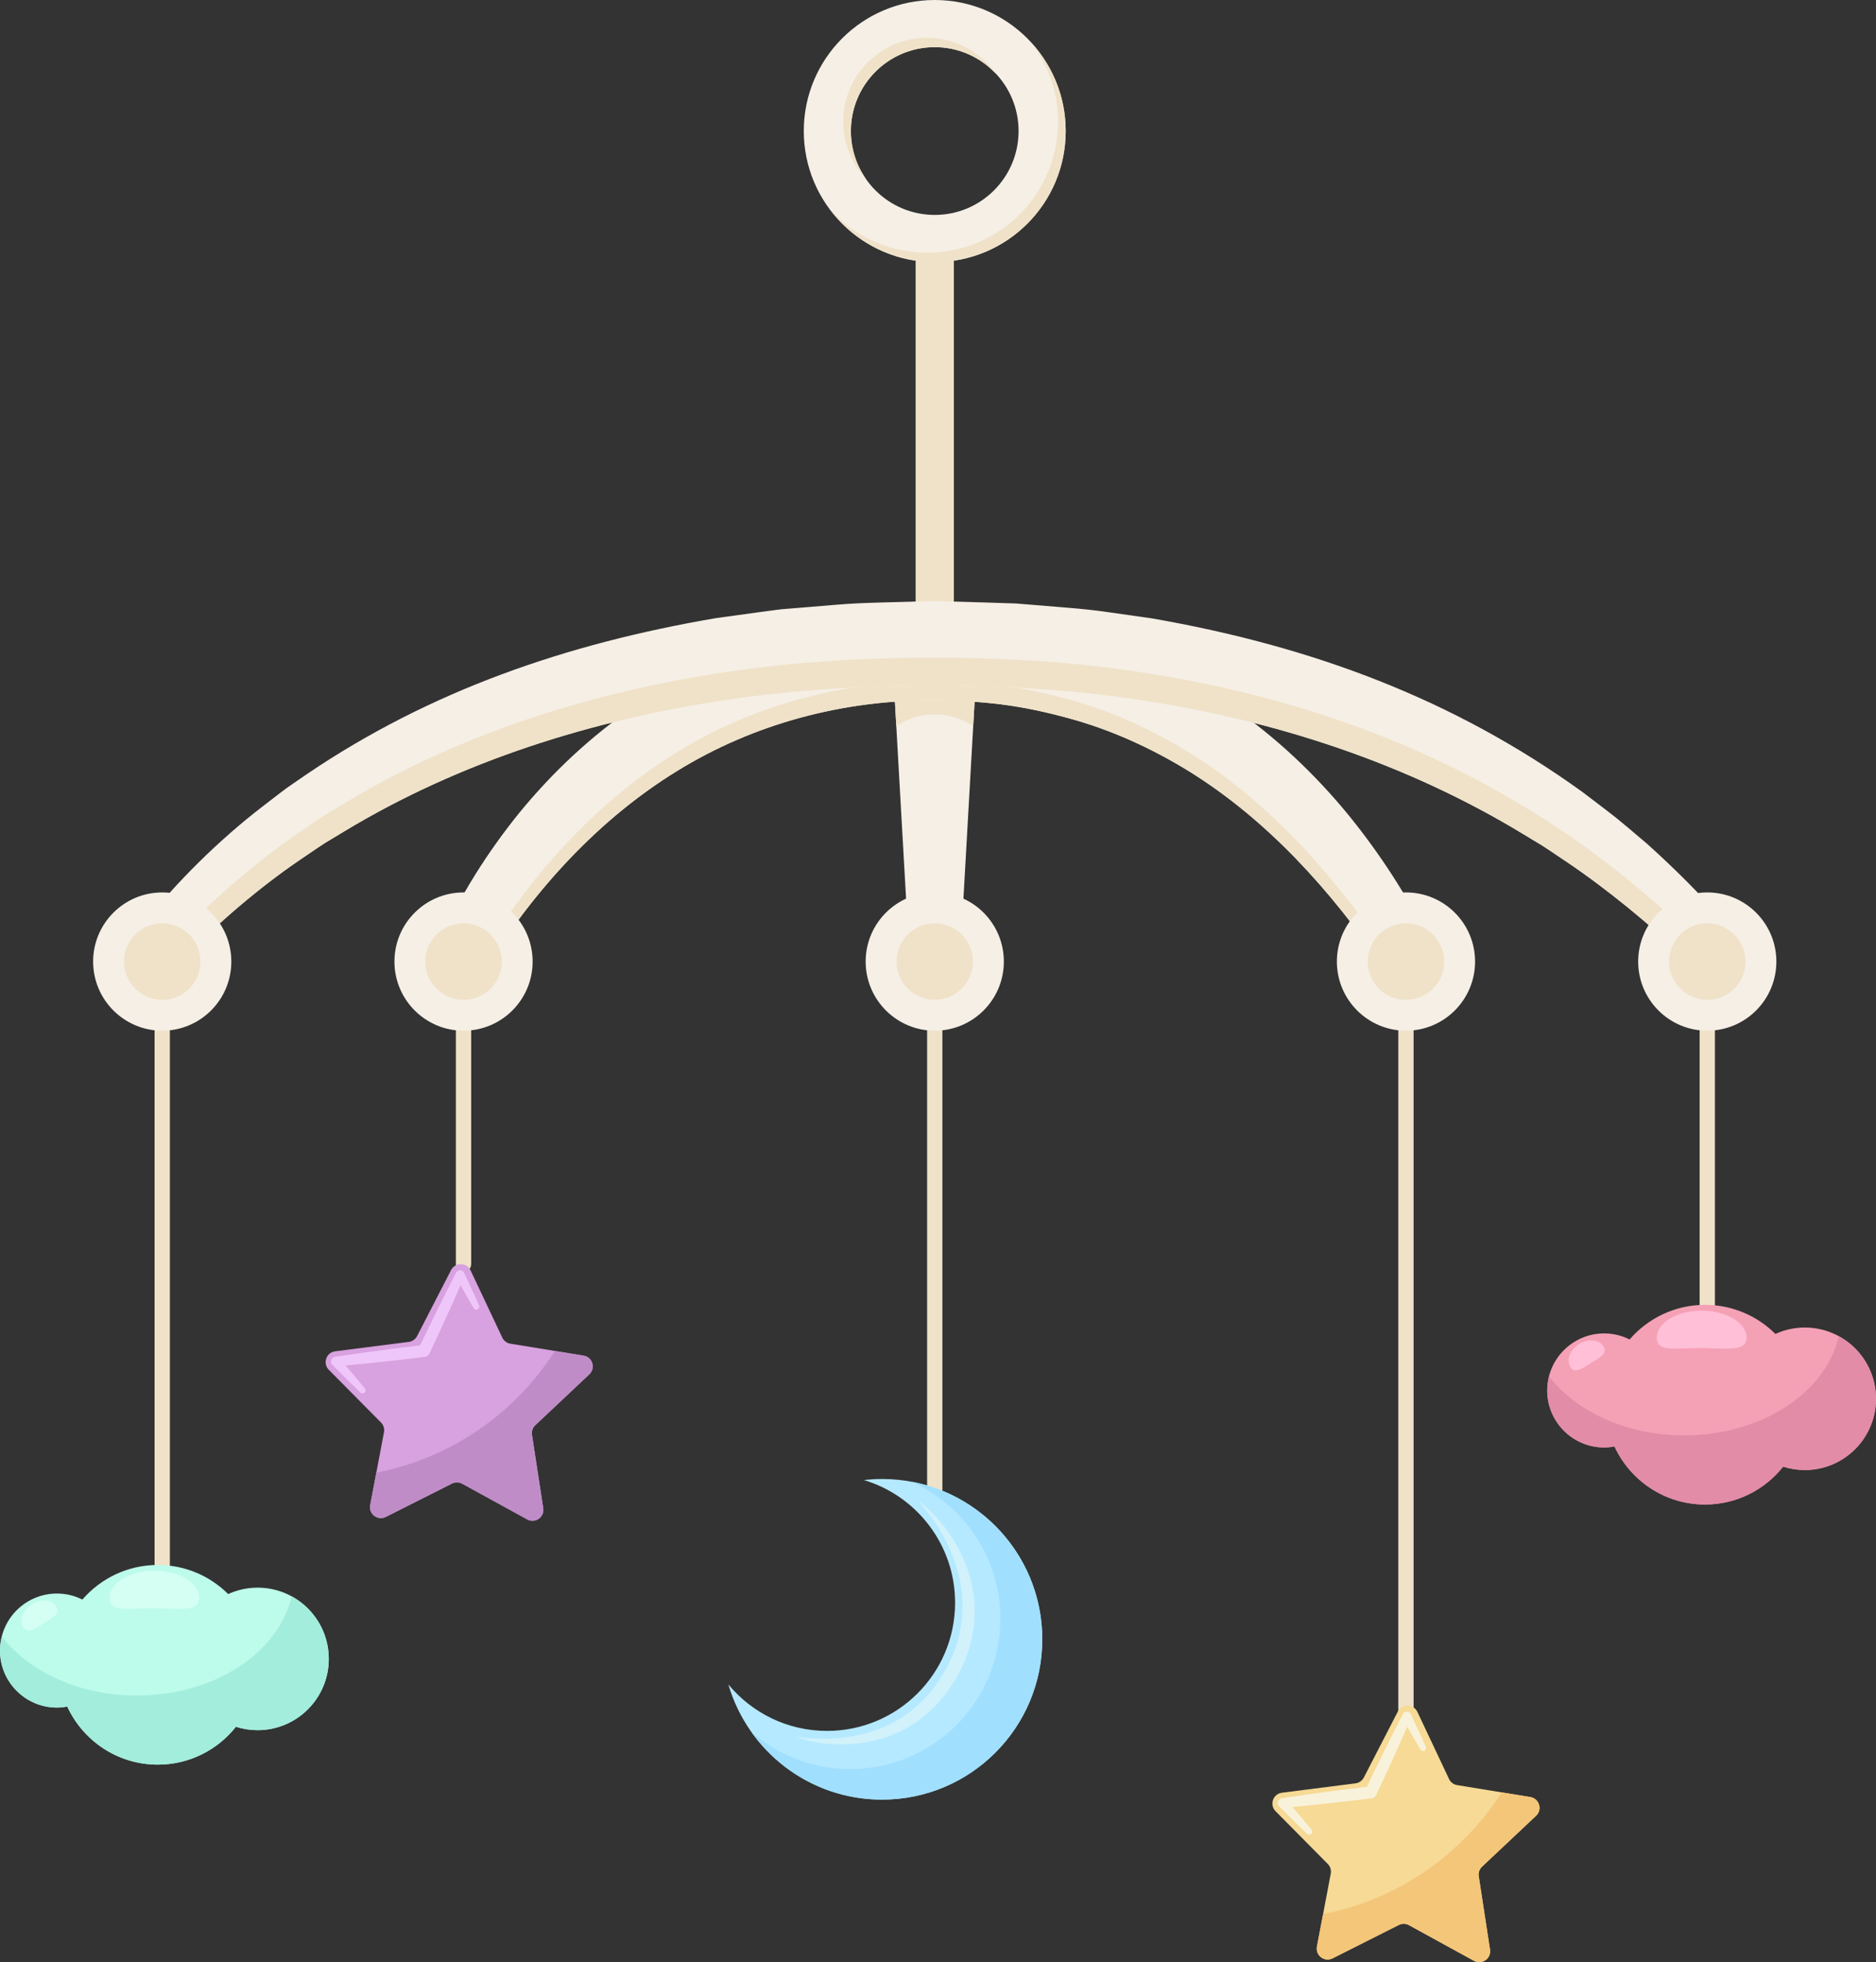 <?xml version="1.0" encoding="UTF-8"?>
<!DOCTYPE svg PUBLIC "-//W3C//DTD SVG 1.1//EN" "http://www.w3.org/Graphics/SVG/1.1/DTD/svg11.dtd">
<!-- Creator: CorelDRAW 2019 (64-Bit) -->
<svg xmlns="http://www.w3.org/2000/svg" xml:space="preserve" width="69.328mm" height="72.469mm" version="1.1" style="shape-rendering:geometricPrecision; text-rendering:geometricPrecision; image-rendering:optimizeQuality; fill-rule:evenodd; clip-rule:evenodd"
viewBox="0 0 2541.11 2656.25"
 xmlns:xlink="http://www.w3.org/1999/xlink"
 xmlns:xodm="http://www.corel.com/coreldraw/odm/2003">
 <rect x="0" y="0" width="2541.11" height="2656.25" fill="#333333" stroke="none"/>
 <defs>
  <style type="text/css">
   <![CDATA[
    .fil9 {fill:#A1DFFF;fill-rule:nonzero}
    .fil15 {fill:#A3EDDD;fill-rule:nonzero}
    .fil8 {fill:#B5E9FF;fill-rule:nonzero}
    .fil14 {fill:#BDFBEB;fill-rule:nonzero}
    .fil3 {fill:#BF8CC8;fill-rule:nonzero}
    .fil10 {fill:#D1F2FB;fill-rule:nonzero}
    .fil16 {fill:#D4FFF2;fill-rule:nonzero}
    .fil2 {fill:#D8A1DF;fill-rule:nonzero}
    .fil12 {fill:#E28CA8;fill-rule:nonzero}
    .fil4 {fill:#EFC6F9;fill-rule:nonzero}
    .fil1 {fill:#EFE2C8;fill-rule:nonzero}
    .fil11 {fill:#F4A0B5;fill-rule:nonzero}
    .fil6 {fill:#F4C679;fill-rule:nonzero}
    .fil5 {fill:#F6DA95;fill-rule:nonzero}
    .fil0 {fill:#F6EFE6;fill-rule:nonzero}
    .fil7 {fill:#F9F2DB;fill-rule:nonzero}
    .fil13 {fill:#FFBFD6;fill-rule:nonzero}
   ]]>
  </style>
 </defs>
 <g id="Слой_x0020_1">
  <g id="_2584114035136">
   <path class="fil0" d="M1323.11 896.97l-22.46 396.13c-1.08,19.05 -17.4,33.62 -36.46,32.54 -17.74,-1 -31.58,-15.22 -32.54,-32.54l-22.46 -396.13c-1.78,-31.46 22.27,-58.41 53.73,-60.19 31.46,-1.78 58.41,22.27 60.19,53.73 0.12,2.16 0.11,4.35 0,6.46z"/>
   <path class="fil1" d="M1262.92 836.78c-31.46,1.79 -55.52,28.73 -53.73,60.19l4.87 85.96c14.9,-10.02 32.78,-15.95 52.09,-15.95 19.31,0 37.19,5.93 52.09,15.96l4.87 -85.96c0.11,-2.11 0.12,-4.3 0,-6.46 -1.79,-31.46 -28.73,-55.52 -60.19,-53.73z"/>
   <path class="fil1" d="M1266.15 881.09c-14.3,0 -25.89,-11.59 -25.89,-25.89l0 -518.6c0,-14.3 11.59,-25.89 25.89,-25.89 14.3,0 25.89,11.59 25.89,25.89l0 518.6c0,14.3 -11.59,25.89 -25.89,25.89z"/>
   <path class="fil0" d="M594.51 1276.27c28.3,-63.26 65.56,-122.61 109.8,-177.05 44.52,-54.17 96.61,-103.19 155.74,-143.25 58.75,-40.6 124.83,-71.06 193.52,-91.71 68.87,-20.57 140.59,-29.32 211.51,-30.09 71.06,0.51 142.97,9.47 211.87,30.39 68.72,21.01 134.62,52.11 192.96,93.18 58.75,40.51 110.43,89.63 154.92,143.4 44.24,54.05 81.92,112.45 112.34,173.83 8.86,17.88 1.55,39.55 -16.33,48.41 -16.4,8.13 -36.01,2.62 -45.97,-12.14 -71.91,-106.3 -158.45,-201.11 -262.66,-266.14 -52.07,-32.24 -107.77,-57.58 -166.36,-73.29 -29.23,-7.92 -58.92,-14.41 -89.15,-18.2 -30.22,-3.79 -60.78,-5.48 -91.47,-5.52 -123.09,-0.59 -243.87,31.37 -348.17,95.65 -104.41,64.15 -191.72,158.41 -258.8,266.19l-0.12 0.19c-10.55,16.94 -32.82,22.12 -49.76,11.58 -15.52,-9.66 -21.17,-29.19 -13.88,-45.42z"/>
   <path class="fil1" d="M1920.84 1297.92c-16.4,8.13 -36.01,2.62 -45.98,-12.15 -71.91,-106.3 -158.45,-201.11 -262.66,-266.14 -52.07,-32.24 -107.77,-57.58 -166.36,-73.29 -29.23,-7.92 -58.92,-14.41 -89.15,-18.2 -30.22,-3.79 -60.78,-5.48 -91.47,-5.52 -123.09,-0.59 -243.87,31.37 -348.17,95.65 -104.41,64.15 -191.72,158.42 -258.8,266.2l-0.12 0.19c-10.55,16.93 -32.82,22.12 -49.76,11.58 -7,-4.36 -11.88,-10.78 -14.57,-17.95 -5.99,15.81 -0.32,34.13 14.57,43.4 16.94,10.55 39.21,5.36 49.76,-11.58l0.12 -0.19c67.08,-107.78 154.39,-202.04 258.8,-266.19 104.3,-64.28 225.08,-96.24 348.17,-95.65 30.69,0.04 61.25,1.73 91.47,5.52 30.22,3.79 59.91,10.28 89.15,18.2 58.59,15.71 114.29,41.05 166.36,73.29 104.21,65.03 190.74,159.84 262.66,266.14 9.97,14.76 29.58,20.27 45.98,12.14 16.76,-8.31 24.05,-27.84 17.62,-44.99 -3.13,8.2 -9.13,15.33 -17.62,19.54z"/>
   <path class="fil1" d="M1266.15 2040.86c-5.72,0 -10.36,-4.63 -10.36,-10.36l0 -728.8c0,-5.72 4.64,-10.36 10.36,-10.36 5.72,0 10.35,4.64 10.35,10.36l0 728.8c0,5.73 -4.64,10.36 -10.35,10.36z"/>
   <path class="fil0" d="M195.51 1249.03c43.46,-54.76 100.82,-111.68 160.15,-157.31 42.76,-32.82 24.7,-19.31 60.5,-44.11 166.99,-112.86 350.99,-176.22 553.72,-210.86 105.73,-14.51 77.49,-10.92 110.46,-13.76 93.44,-7.58 57.59,-5.74 184.75,-9.36 88.75,2.52 64.39,1.79 110.98,3.31 119.97,9.94 81.46,5.68 184.44,20.21 216.64,37.77 408.33,109.02 583.16,235.13 52.65,40.1 38.95,29.02 87.3,69.93 36.97,33.21 72.18,68.22 104.69,105.54 13.09,15.02 11.52,37.81 -3.5,50.9 -14.14,12.32 -35.15,11.66 -48.49,-0.99 -49.53,-46.96 -107.02,-94.37 -162.33,-131.45 -43.6,-29.28 -22.91,-15.68 -58.4,-37.3 -158.17,-95.94 -336.08,-153.88 -519.77,-181.45 -164.96,-25.44 -381.03,-26.35 -556.34,-0.37 -183.1,26.88 -363.61,83.41 -520.7,178.44 -35.32,21.48 -15.38,8.3 -58.13,37.25 -56.94,38.48 -115.59,89.09 -157.86,133.29 -14.45,15.17 -37.24,14.93 -51.31,1.47 -13.55,-12.96 -14.71,-34.07 -3.33,-48.5z"/>
   <path class="fil1" d="M2283.38 1259.56c-46.83,-44.68 -107.5,-94.61 -162.04,-131.16 -43.62,-29.29 -22.86,-15.64 -58.4,-37.3 -158.18,-95.95 -336.11,-153.89 -519.77,-181.45 -164.96,-25.44 -381.04,-26.35 -556.34,-0.37 -183.1,26.88 -363.61,83.41 -520.7,178.44 -35.32,21.48 -15.47,8.36 -58.13,37.25 -56.7,38.31 -115.41,88.9 -157.86,133.29 -16.73,17.49 -44.48,14.53 -56.93,-5.69 -8.69,14.18 -6.88,33 5.62,44.95 13.88,13.28 36.62,13.89 51.31,-1.47 42.38,-44.33 101.06,-94.92 157.86,-133.29 42.66,-28.89 22.79,-15.76 58.13,-37.25 157.08,-95.02 337.59,-151.56 520.7,-178.44 174.97,-25.93 391.03,-25.13 556.34,0.37 183.67,27.56 361.59,85.51 519.77,181.45 35.45,21.61 14.73,7.98 58.4,37.3 54.68,36.65 115.36,86.63 162.04,131.16 13.4,12.99 34.63,13.61 48.79,1.27 13.53,-11.78 16.04,-31.39 6.87,-46.15 -12.72,20.62 -39.83,22.42 -55.65,7.08z"/>
   <path class="fil1" d="M1904.43 2353.87c-5.72,0 -10.36,-4.63 -10.36,-10.36l0 -1041.81c0,-5.72 4.64,-10.36 10.36,-10.36 5.72,0 10.35,4.64 10.35,10.36l0 1041.81c0,5.73 -4.64,10.36 -10.35,10.36z"/>
   <path class="fil1" d="M627.87 1721.72c-5.72,0 -10.36,-4.63 -10.36,-10.36l0 -409.67c0,-5.72 4.64,-10.36 10.36,-10.36 5.72,0 10.35,4.64 10.35,10.36l0 409.67c0,5.73 -4.64,10.36 -10.35,10.36z"/>
   <path class="fil1" d="M219.73 2151.33c-5.72,0 -10.35,-4.63 -10.35,-10.35l0 -839.28c0,-5.72 4.64,-10.36 10.35,-10.36 5.72,0 10.36,4.64 10.36,10.36l0 839.28c0,5.73 -4.64,10.35 -10.36,10.35z"/>
   <path class="fil1" d="M2312.56 1789.23c-5.72,0 -10.35,-4.63 -10.35,-10.36l0 -477.18c0,-5.72 4.64,-10.36 10.35,-10.36 5.72,0 10.36,4.64 10.36,10.36l0 477.18c0,5.73 -4.64,10.36 -10.36,10.36z"/>
   <g>
    <path class="fil0" d="M313.33 1301.69c0,51.69 -41.9,93.59 -93.59,93.59 -51.69,0 -93.59,-41.9 -93.59,-93.59 0,-51.69 41.91,-93.59 93.59,-93.59 51.69,0 93.59,41.91 93.59,93.59z"/>
    <path class="fil0" d="M2406.16 1301.69c0,51.69 -41.91,93.59 -93.59,93.59 -51.69,0 -93.59,-41.9 -93.59,-93.59 0,-51.69 41.9,-93.59 93.59,-93.59 51.69,0 93.59,41.91 93.59,93.59z"/>
   </g>
   <g>
    <path class="fil0" d="M721.46 1301.69c0,51.69 -41.9,93.59 -93.59,93.59 -51.69,0 -93.59,-41.9 -93.59,-93.59 0,-51.69 41.91,-93.59 93.59,-93.59 51.69,0 93.59,41.91 93.59,93.59z"/>
    <path class="fil0" d="M1998.03 1301.69c0,51.69 -41.91,93.59 -93.59,93.59 -51.69,0 -93.59,-41.9 -93.59,-93.59 0,-51.69 41.9,-93.59 93.59,-93.59 51.69,0 93.59,41.91 93.59,93.59z"/>
   </g>
   <path class="fil0" d="M1359.75 1301.69c0,51.69 -41.91,93.59 -93.59,93.59 -51.69,0 -93.59,-41.9 -93.59,-93.59 0,-51.69 41.9,-93.59 93.59,-93.59 51.69,0 93.59,41.91 93.59,93.59z"/>
   <path class="fil1" d="M271.52 1301.69c0,28.6 -23.18,51.78 -51.78,51.78 -28.6,0 -51.78,-23.18 -51.78,-51.78 0,-28.6 23.18,-51.78 51.78,-51.78 28.6,0 51.78,23.18 51.78,51.78z"/>
   <path class="fil1" d="M2364.35 1301.69c0,28.6 -23.19,51.78 -51.78,51.78 -28.6,0 -51.78,-23.18 -51.78,-51.78 0,-28.6 23.18,-51.78 51.78,-51.78 28.6,0 51.78,23.18 51.78,51.78z"/>
   <path class="fil1" d="M679.65 1301.69c0,28.6 -23.19,51.78 -51.78,51.78 -28.6,0 -51.78,-23.18 -51.78,-51.78 0,-28.6 23.18,-51.78 51.78,-51.78 28.6,0 51.78,23.18 51.78,51.78z"/>
   <path class="fil1" d="M1956.21 1301.69c0,28.6 -23.18,51.78 -51.78,51.78 -28.6,0 -51.78,-23.18 -51.78,-51.78 0,-28.6 23.18,-51.78 51.78,-51.78 28.6,0 51.78,23.18 51.78,51.78z"/>
   <path class="fil1" d="M1317.93 1301.69c0,28.6 -23.19,51.78 -51.78,51.78 -28.6,0 -51.78,-23.18 -51.78,-51.78 0,-28.6 23.18,-51.78 51.78,-51.78 28.6,0 51.78,23.18 51.78,51.78z"/>
   <g>
    <path class="fil2" d="M564.94 1808.68l46.04 -89.32c5.6,-10.88 21.25,-10.6 26.47,0.47l42.89 90.87c2.07,4.39 6.18,7.49 10.97,8.27l99.17 16.18c12.08,1.97 16.65,16.94 7.74,25.32l-73.17 68.87c-3.54,3.33 -5.21,8.19 -4.48,12.99l15.26 99.32c1.86,12.1 -10.96,21.08 -21.69,15.19l-88.11 -48.3c-4.26,-2.34 -9.4,-2.43 -13.74,-0.24l-89.74 45.2c-10.93,5.51 -23.43,-3.91 -21.15,-15.94l18.71 -98.73c0.91,-4.77 -0.6,-9.69 -4.02,-13.14l-70.72 -71.38c-8.61,-8.69 -3.52,-23.49 8.62,-25.04l99.68 -12.71c4.82,-0.62 9.03,-3.56 11.26,-7.88z"/>
    <path class="fil3" d="M790.49 1835.14l-38.88 -6.34c-53.71,84.12 -140.42,145.12 -241.87,164.8l-8.33 43.95c-2.28,12.02 10.22,21.44 21.15,15.94l89.74 -45.2c4.34,-2.19 9.48,-2.1 13.74,0.24l88.11 48.3c10.73,5.89 23.55,-3.09 21.69,-15.19l-15.26 -99.32c-0.74,-4.8 0.93,-9.66 4.48,-12.99l73.17 -68.87c8.91,-8.39 4.34,-23.35 -7.74,-25.32z"/>
    <path class="fil4" d="M648.9 1767.05c-5.12,-11.62 -7.73,-17.09 -20.19,-43.98 -2.11,-4.55 -8.62,-4.77 -10.95,-0.22 -15.72,30.63 -32.63,64.73 -48.72,98.44 -59.42,6.84 -103.11,13.67 -115.21,15.45 -5.12,0.76 -7.36,7.08 -3.65,10.87 8.47,8.66 29.79,29.75 37.96,37.48 1.5,1.42 3.85,1.55 5.49,0.21 1.79,-1.45 2.06,-4.08 0.61,-5.86 -8.42,-10.36 -20.19,-24 -26.11,-30.93 35.09,-3.25 72.33,-7.22 107.25,-11.68 1.7,-0.21 4.76,-1.21 6.35,-4.57 16.79,-35.52 30.69,-66.5 42.12,-92.48 7.45,13.26 11.29,20.22 17.64,31.05 1.06,1.8 3.32,2.57 5.27,1.71 2.11,-0.93 3.06,-3.39 2.14,-5.5z"/>
   </g>
   <g>
    <path class="fil5" d="M1847.38 2406.23l46.04 -89.31c5.6,-10.88 21.25,-10.6 26.47,0.46l42.89 90.87c2.07,4.39 6.18,7.49 10.97,8.27l99.17 16.19c12.08,1.97 16.66,16.93 7.74,25.32l-73.17 68.87c-3.54,3.33 -5.21,8.19 -4.48,12.99l15.26 99.32c1.86,12.1 -10.96,21.07 -21.69,15.19l-88.11 -48.31c-4.26,-2.33 -9.4,-2.43 -13.74,-0.24l-89.75 45.2c-10.93,5.51 -23.43,-3.91 -21.15,-15.94l18.71 -98.72c0.91,-4.78 -0.59,-9.69 -4.02,-13.14l-70.72 -71.38c-8.61,-8.69 -3.52,-23.49 8.62,-25.04l99.68 -12.71c4.82,-0.62 9.03,-3.56 11.26,-7.88z"/>
    <path class="fil6" d="M2072.93 2432.7l-38.87 -6.34c-53.71,84.12 -140.42,145.12 -241.87,164.8l-8.34 43.95c-2.28,12.03 10.22,21.44 21.15,15.94l89.74 -45.2c4.34,-2.19 9.48,-2.1 13.74,0.24l88.11 48.31c10.73,5.88 23.55,-3.09 21.69,-15.19l-15.26 -99.32c-0.74,-4.8 0.93,-9.66 4.48,-12.99l73.17 -68.87c8.91,-8.39 4.34,-23.35 -7.74,-25.32z"/>
    <path class="fil7" d="M1931.34 2364.61c-3.26,-7.39 -6.6,-14.73 -10.02,-22.03l-10.18 -21.95c-0.55,-1.19 -1.49,-2.21 -2.75,-2.86 -2.99,-1.54 -6.67,-0.36 -8.21,2.64l-0.2 0.39c-8.67,16.89 -17.19,33.86 -25.61,50.86 -7.71,15.7 -15.37,31.41 -22.9,47.19 -8.49,0.97 -16.98,1.98 -25.46,3.07 -9.95,1.26 -19.9,2.44 -29.84,3.82 -9.93,1.37 -19.88,2.62 -29.8,4.1l-29.76 4.41 -0.35 0.05c-1.3,0.19 -2.55,0.78 -3.56,1.76 -2.54,2.49 -2.59,6.56 -0.1,9.1 6.22,6.35 12.54,12.61 18.87,18.85 6.32,6.25 12.63,12.51 19.09,18.64 1.5,1.42 3.85,1.54 5.49,0.21 1.79,-1.45 2.06,-4.08 0.61,-5.87 -5.61,-6.91 -11.38,-13.68 -17.13,-20.45 -2.97,-3.52 -5.99,-6.98 -8.98,-10.48l17.58 -1.63c9.99,-0.91 19.95,-2.07 29.92,-3.09 9.98,-1.01 19.92,-2.24 29.89,-3.36 9.97,-1.12 19.92,-2.32 29.86,-3.59l0.12 -0.01c2.62,-0.36 5.01,-1.99 6.22,-4.56 8.11,-17.16 16.03,-34.4 23.92,-51.67 6.14,-13.57 12.21,-27.17 18.21,-40.81l5.64 10.04c3.93,7.04 7.92,14.05 12,21.01 1.06,1.8 3.32,2.57 5.27,1.7 2.11,-0.93 3.06,-3.39 2.14,-5.49z"/>
   </g>
   <g>
    <path class="fil8" d="M1194.78 2002.13c-8.32,0 -16.52,0.52 -24.59,1.43 71.44,21.46 123.51,87.7 123.51,166.13 0,95.8 -77.66,173.46 -173.46,173.46 -53.8,0 -101.87,-24.5 -133.69,-62.94 26.39,90.11 109.6,155.94 208.24,155.94 119.85,0 217.01,-97.16 217.01,-217.01 0,-119.85 -97.16,-217.01 -217.01,-217.01z"/>
    <path class="fil9" d="M1234.73 2005.87c70.89,31.77 120.3,102.89 120.3,185.6 0,112.31 -91.04,203.35 -203.35,203.35 -51.42,0 -98.36,-19.13 -134.17,-50.61 39.28,55.61 104.01,91.95 177.27,91.95 119.85,0 217.01,-97.16 217.01,-217.01 0,-106.2 -76.3,-194.52 -177.06,-213.28z"/>
    <path class="fil10" d="M1076.84 2351.1c41.6,6.13 84.33,2.36 121.48,-13.66 37.16,-16.11 66.6,-45.95 84.99,-81.86 19.13,-35.32 25.18,-76.85 16.85,-116.53 -8.28,-39.73 -28.92,-77.09 -57.36,-108.16 33.68,25.5 59.65,62.64 71.21,104.85 5.95,21.06 7.51,43.46 5.14,65.43 -2.65,21.96 -9.47,43.43 -19.76,62.88 -10.29,19.33 -23.52,37.28 -39.74,52.34 -16.31,14.88 -35.45,26.78 -56.11,34.16 -41.35,14.81 -86.7,14.02 -126.7,0.56z"/>
   </g>
   <g>
    <path class="fil11" d="M2444.64 1797.09c-14.21,0 -27.66,3.15 -39.8,8.67 -24.44,-24.33 -58.13,-39.38 -95.34,-39.38 -40.85,0 -77.38,18.2 -102.16,46.84 -10.36,-5.17 -22.01,-8.16 -34.38,-8.16 -42.63,0 -77.19,34.56 -77.19,77.19 0,42.63 34.56,77.19 77.19,77.19 4.77,0 9.41,-0.49 13.94,-1.32 21.43,46.33 68.2,78.55 122.6,78.55 42.9,0 81.06,-20.06 105.82,-51.23 9.25,2.95 19.1,4.57 29.33,4.57 53.28,0 96.46,-43.19 96.46,-96.46 0,-53.27 -43.19,-96.46 -96.46,-96.46z"/>
    <path class="fil12" d="M2490.85 1808.87c-17.69,76.32 -104.72,134.29 -209.51,134.29 -77.93,0 -146.04,-32.07 -183.13,-79.89 -1.54,6.08 -2.45,12.42 -2.45,18.98 0,42.63 34.56,77.19 77.19,77.19 4.77,0 9.41,-0.49 13.94,-1.32 21.43,46.33 68.2,78.55 122.6,78.55 42.9,0 81.06,-20.06 105.82,-51.23 9.25,2.95 19.1,4.57 29.33,4.57 53.28,0 96.46,-43.19 96.46,-96.46 0,-36.53 -20.31,-68.3 -50.25,-84.68z"/>
    <path class="fil13" d="M2365.81 1810.83c0,20.21 -29.55,14.08 -63.14,14.08 -33.59,0 -58.49,6.14 -58.49,-14.08 0,-20.21 27.23,-36.6 60.82,-36.6 33.59,0 60.82,16.39 60.82,36.6z"/>
    <path class="fil13" d="M2127.12 1850.58c5.9,9.52 15.41,2.38 27.84,-5.33 12.42,-7.7 23.06,-13.04 17.16,-22.56 -5.9,-9.52 -20.75,-10.99 -33.18,-3.29 -12.43,7.7 -17.72,21.66 -11.82,31.17z"/>
   </g>
   <g>
    <path class="fil14" d="M348.88 2149.22c-14.21,0 -27.66,3.15 -39.81,8.67 -24.44,-24.33 -58.13,-39.38 -95.34,-39.38 -40.85,0 -77.38,18.2 -102.16,46.84 -10.37,-5.18 -22.01,-8.16 -34.38,-8.16 -42.63,0 -77.19,34.56 -77.19,77.19 0,42.63 34.56,77.19 77.19,77.19 4.77,0 9.41,-0.49 13.94,-1.32 21.43,46.33 68.2,78.54 122.6,78.54 42.91,0 81.06,-20.05 105.82,-51.23 9.25,2.95 19.1,4.57 29.33,4.57 53.27,0 96.46,-43.19 96.46,-96.46 0,-53.27 -43.19,-96.46 -96.46,-96.46z"/>
    <path class="fil15" d="M395.09 2161.01c-17.69,76.32 -104.73,134.29 -209.51,134.29 -77.93,0 -146.04,-32.07 -183.13,-79.89 -1.54,6.08 -2.45,12.42 -2.45,18.98 0,42.63 34.56,77.19 77.19,77.19 4.77,0 9.41,-0.49 13.94,-1.32 21.43,46.33 68.2,78.54 122.6,78.54 42.91,0 81.06,-20.05 105.82,-51.23 9.25,2.95 19.1,4.57 29.33,4.57 53.27,0 96.46,-43.19 96.46,-96.46 0,-36.53 -20.31,-68.31 -50.25,-84.68z"/>
    <path class="fil16" d="M270.04 2162.97c0,20.21 -29.55,14.08 -63.14,14.08 -33.59,0 -58.49,6.14 -58.49,-14.08 0,-20.21 27.23,-36.6 60.82,-36.6 33.59,0 60.82,16.39 60.82,36.6z"/>
    <path class="fil16" d="M31.36 2202.71c5.9,9.52 15.41,2.38 27.83,-5.33 12.43,-7.7 23.06,-13.04 17.16,-22.56 -5.9,-9.52 -20.75,-10.99 -33.18,-3.29 -12.43,7.7 -17.71,21.65 -11.82,31.17z"/>
   </g>
   <g>
    <path class="fil0" d="M1266.13 0c-97.97,0 -177.38,79.42 -177.38,177.38 0,97.97 79.42,177.38 177.38,177.38 97.97,0 177.38,-79.42 177.38,-177.38 0,-97.97 -79.41,-177.38 -177.38,-177.38zm0 290.95l0 0c-62.72,0 -113.57,-50.85 -113.57,-113.57 0,-62.72 50.85,-113.57 113.57,-113.57 62.72,0 113.57,50.85 113.57,113.57 0,62.72 -50.85,113.57 -113.57,113.57z"/>
    <g>
     <path class="fil1" d="M1152.56 177.38c0,-62.72 50.85,-113.57 113.57,-113.57 32.59,0 61.9,13.8 82.61,35.8 -20.54,-29.27 -54.49,-48.46 -92.96,-48.46 -62.72,0 -113.57,50.85 -113.57,113.57 0,30.13 11.81,57.44 30.96,77.78 -12.94,-18.45 -20.6,-40.87 -20.6,-65.11z"/>
     <path class="fil1" d="M1397.98 59.02c22,29.54 35.18,66.04 35.18,105.7 0,97.97 -79.42,177.38 -177.38,177.38 -52.42,0 -99.38,-22.87 -131.85,-59.02 32.33,43.42 83.91,71.68 142.21,71.68 97.96,0 177.38,-79.42 177.38,-177.38 0,-45.55 -17.31,-86.95 -45.53,-118.36z"/>
    </g>
   </g>
  </g>
 </g>
</svg>

